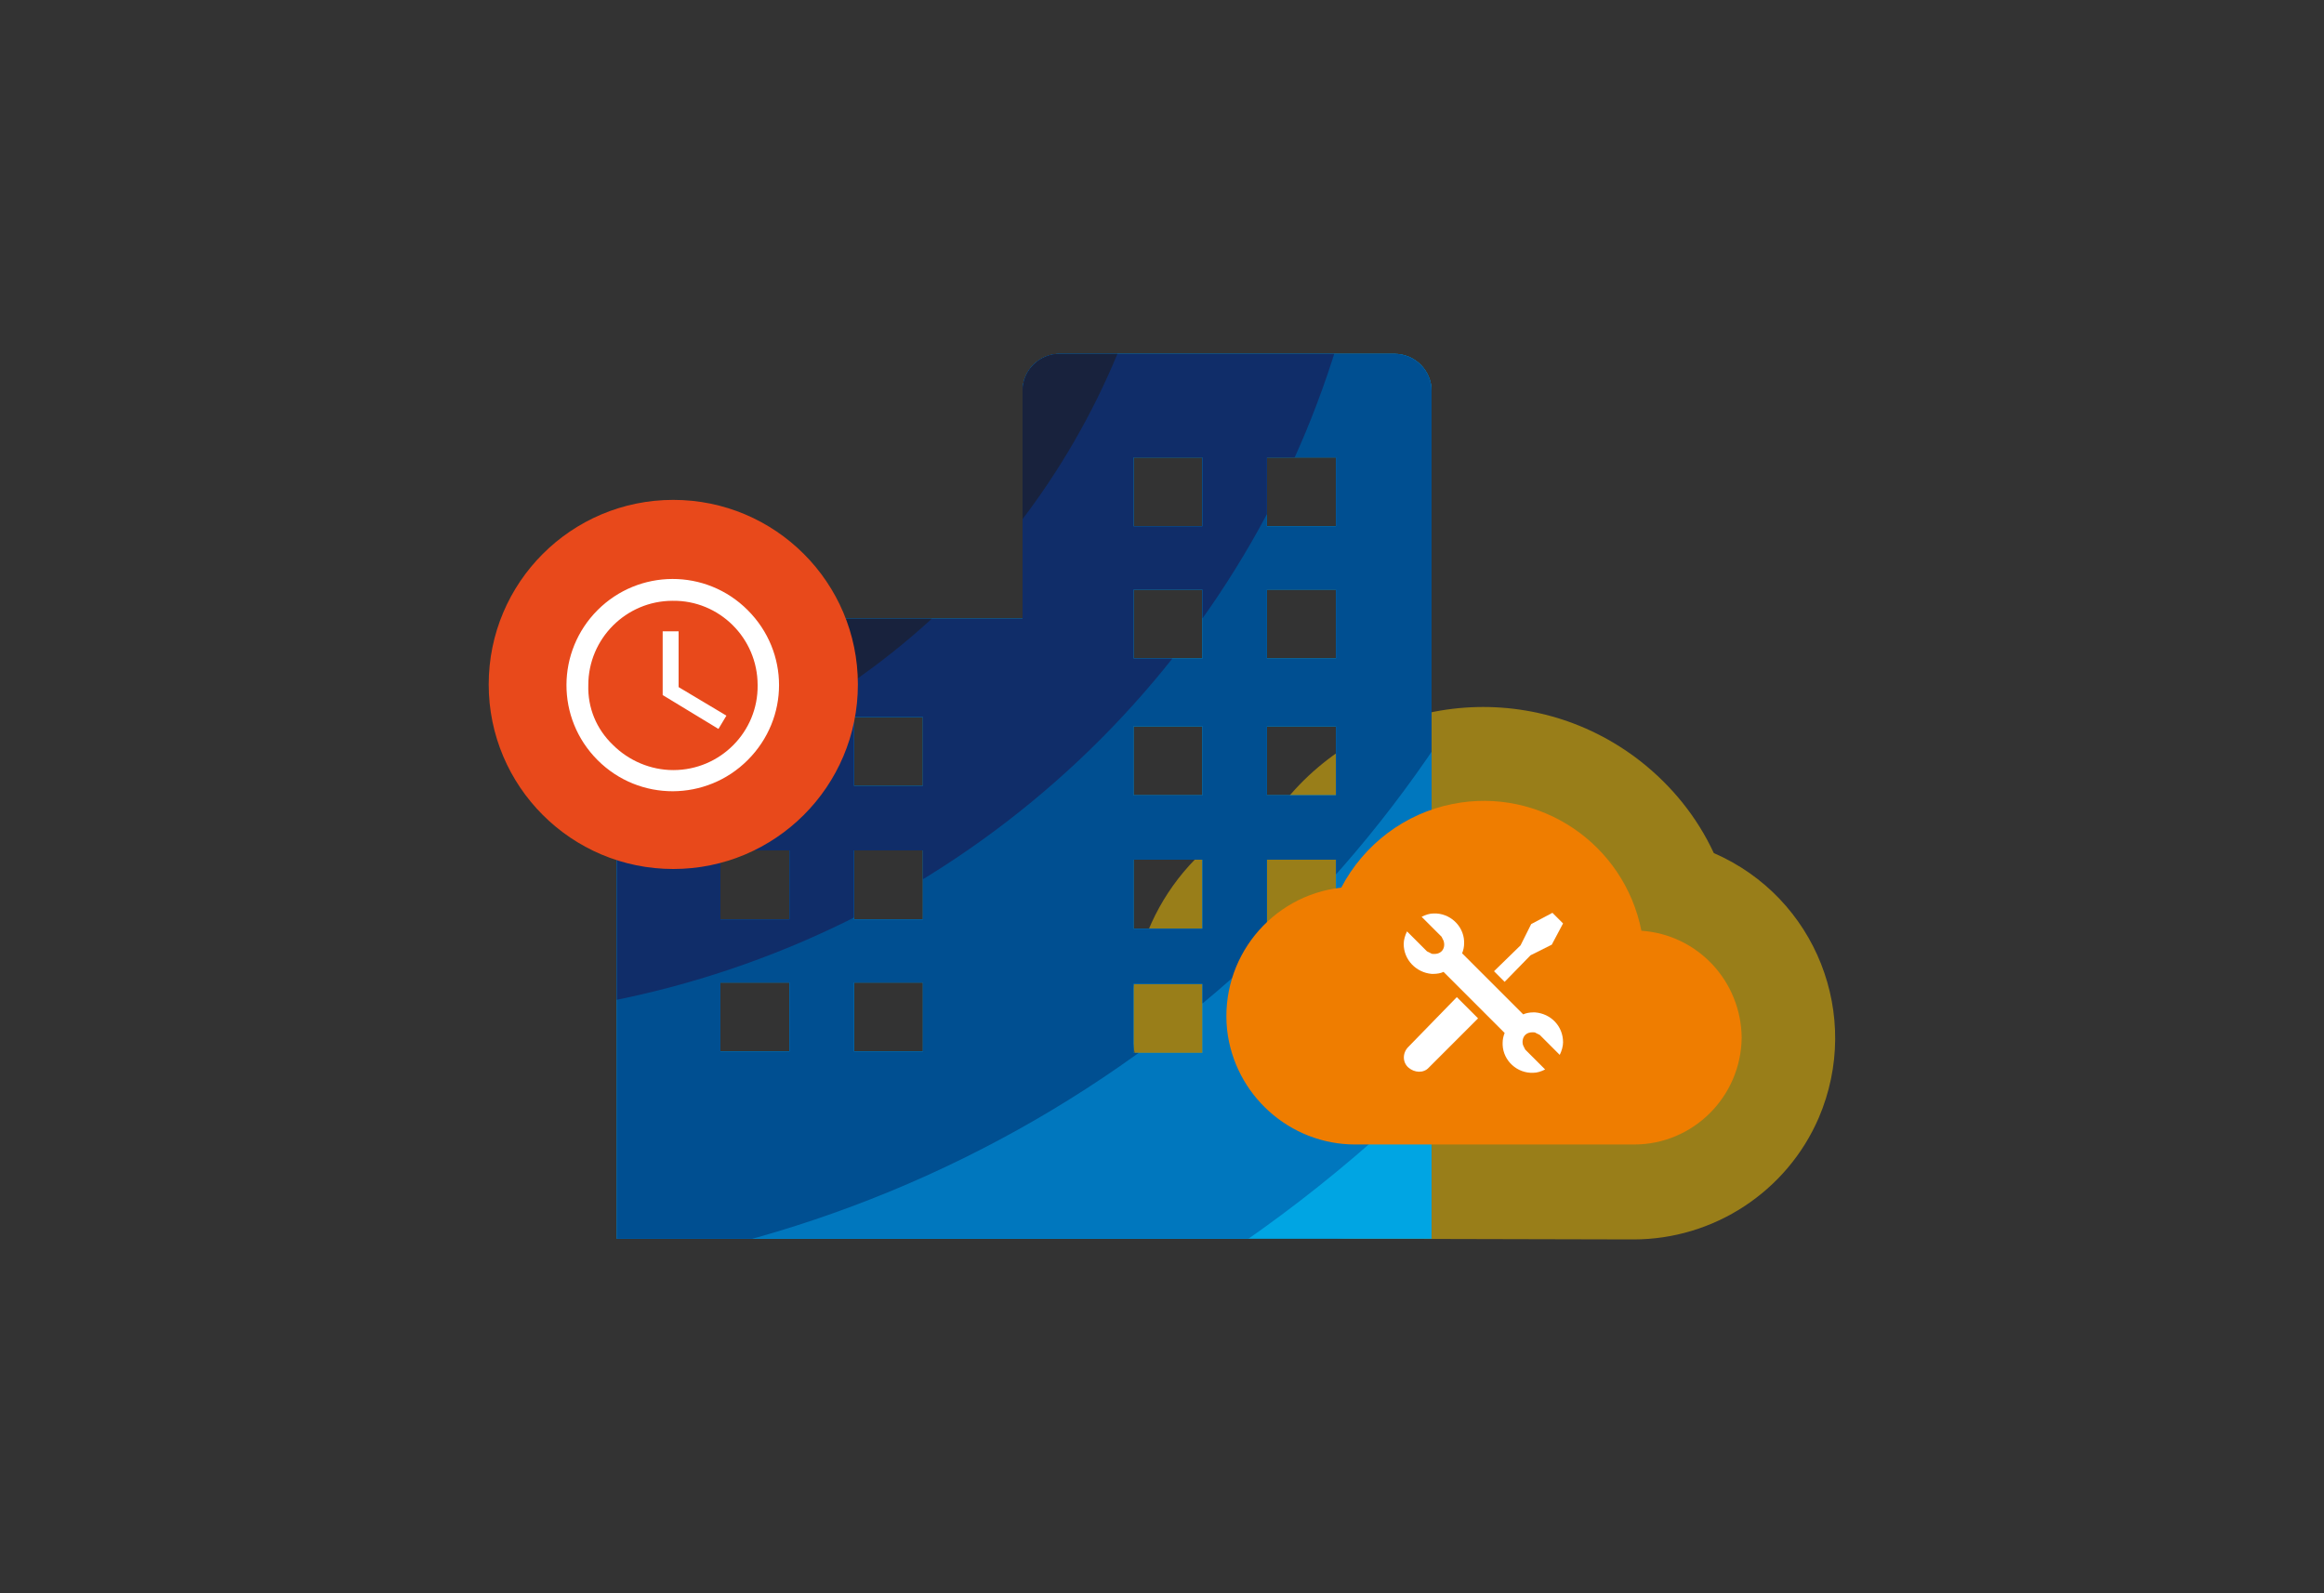 <?xml version="1.0" encoding="UTF-8"?>
<svg xmlns="http://www.w3.org/2000/svg" xmlns:xlink="http://www.w3.org/1999/xlink" version="1.1" id="Ebene_1" x="0px" y="0px" viewBox="0 0 350 240" style="enable-background:new 0 0 350 240;" xml:space="preserve">
<rect x="0" y="0" width="350" height="240" fill="#333333" stroke="none"/>
<style type="text/css">
	.st0{opacity:0.5;fill:#FFCB00;enable-background:new    ;}
	.st1{clip-path:url(#SVGID_2_);}
	.st2{fill:#00A5E3;}
	.st3{fill:#0077BE;}
	.st4{fill:#004F91;}
	.st5{fill:#102D69;}
	.st6{fill:#18223D;}
	.st7{fill:#EF7D00;}
	.st8{fill:#FFFFFF;}
	.st9{fill:#E8491B;}
</style>
<g id="Ebene_4">
	<path class="st0" d="M204,186.6c-18.6,0-33.6-15.1-33.6-33.6c0-14.4,9.1-27.2,22.7-31.8c13.1-16.7,37.3-19.6,54-6.5   c4.7,3.7,8.5,8.4,11,13.8c15.4,6.7,22.4,24.5,15.8,39.9c-4.8,11.1-15.8,18.3-27.9,18.3L204,186.6L204,186.6z"></path>
	<g>
		<g>
			<g>
				<defs>
					<path id="SVGID_1_" d="M210,53.3h-50.4c-3.1,0-5.6,2.5-5.6,5.6l0,0v34.3H98.9c-3.3,0-6,2.7-6,6v87.4h122.7V58.9       C215.6,55.8,213.1,53.3,210,53.3L210,53.3z M118.9,158.4h-10.4V148h10.4V158.4z M118.9,138.5h-10.4v-10.4h10.4V138.5z        M118.9,118.4h-10.4V108h10.4V118.4z M139,158.4h-10.4V148H139V158.4z M139,138.5h-10.4v-10.4H139V138.5z M139,118.4h-10.4V108       H139V118.4z M181.1,158.6h-10.4v-10.4h10.4V158.6z M181.1,139.9h-10.4v-10.4h10.4V139.9z M181.1,119.8h-10.4v-10.4h10.4V119.8z        M181.1,99.2h-10.4V88.8h10.4V99.2z M181.1,79.3h-10.4V68.9h10.4V79.3z M201.2,158.6h-10.4v-10.4h10.4V158.6z M201.2,139.9       h-10.4v-10.4h10.4V139.9z M201.2,119.8h-10.4v-10.4h10.4V119.8z M201.2,99.2h-10.4V88.8h10.4V99.2z M201.2,79.3h-10.4V68.9       h10.4V79.3z"></path>
				</defs>
				<clipPath id="SVGID_2_">
					<use xlink:href="#SVGID_1_" style="overflow:visible;"></use>
				</clipPath>
				<g class="st1">
					<circle class="st2" cx="64.2" cy="10.1" r="252"></circle>
					<circle class="st3" cx="64.2" cy="10.1" r="215.6"></circle>
					<circle class="st4" cx="64.2" cy="10.1" r="183.2"></circle>
					<circle class="st5" cx="64.2" cy="10.1" r="143.4"></circle>
					<circle class="st6" cx="64.2" cy="10.1" r="112.7"></circle>
				</g>
			</g>
		</g>
	</g>
	<path class="st7" d="M247.2,140.2c-2.6-13.1-15.3-21.7-28.4-19.1c-7.2,1.4-13.4,6.1-16.8,12.6c-10.6,1.2-18.3,10.7-17.2,21.4   c1.1,9.8,9.4,17.3,19.3,17.3h42c8.9,0,16.1-7.2,16.2-16.1C262.2,147.8,255.7,140.8,247.2,140.2L247.2,140.2z"></path>
	<polygon class="st8" points="230.5,143.9 233.7,142.3 235.4,139.1 233.8,137.5 230.6,139.2 229,142.4 225,146.3 226.6,147.9  "></polygon>
	<path class="st8" d="M212.1,157.7c-0.9,0.9-0.9,2.3,0,3.1s2.3,0.9,3.1,0l0,0l7.4-7.4l-3.2-3.2L212.1,157.7z"></path>
	<path class="st8" d="M231.2,152.5h-0.1c-0.1,0-0.1,0-0.2,0c-0.5,0-1.1,0.1-1.5,0.3l-9.2-9.2c0.2-0.5,0.3-1,0.3-1.5   c0-0.1,0-0.1,0-0.2v-0.1c-0.1-2.4-2.2-4.3-4.6-4.2c-0.6,0-1.2,0.2-1.8,0.5l3,3c0.1,0.2,0.2,0.4,0.3,0.6c0.2,0.6,0.1,1.2-0.3,1.6   c-0.3,0.3-0.7,0.4-1.1,0.4c-0.2,0-0.4,0-0.5-0.1c-0.2-0.1-0.4-0.2-0.6-0.3l-3-3c-0.3,0.6-0.5,1.3-0.5,1.9c0,2.4,1.9,4.3,4.2,4.5   h0.1c0.1,0,0.1,0,0.2,0c0.5,0,1.1-0.1,1.5-0.3l9.2,9.2c-0.2,0.5-0.3,1-0.3,1.5c0,0.1,0,0.1,0,0.2v0.1c0.1,2.4,2.2,4.3,4.6,4.2   c0.6,0,1.2-0.2,1.8-0.5l-3-3c-0.1-0.2-0.2-0.4-0.3-0.6c-0.2-0.5-0.1-1.2,0.3-1.6c0.3-0.3,0.7-0.4,1.1-0.4c0.2,0,0.4,0,0.5,0.1   c0.2,0.1,0.4,0.2,0.6,0.3l3,3c0.3-0.6,0.5-1.3,0.5-1.9C235.4,154.6,233.6,152.7,231.2,152.5L231.2,152.5z"></path>
	<circle class="st9" cx="101.4" cy="103.1" r="27.8"></circle>
	<path class="st8" d="M90,91.9c6.2-6.2,16.3-6.3,22.6,0s6.3,16.3,0,22.6l0,0c-6.2,6.2-16.3,6.3-22.6,0S83.8,98.1,90,91.9z    M92.3,112.2c2.4,2.4,5.7,3.8,9.1,3.8c7.1,0,12.8-5.8,12.7-12.8c0-7.1-5.8-12.8-12.8-12.7c-7,0-12.7,5.7-12.7,12.7   C88.5,106.6,89.8,109.8,92.3,112.2z M102.2,95.1v8.4l7.2,4.3l-1.2,2l-8.4-5.1v-9.6L102.2,95.1z"></path>
</g>
</svg>

